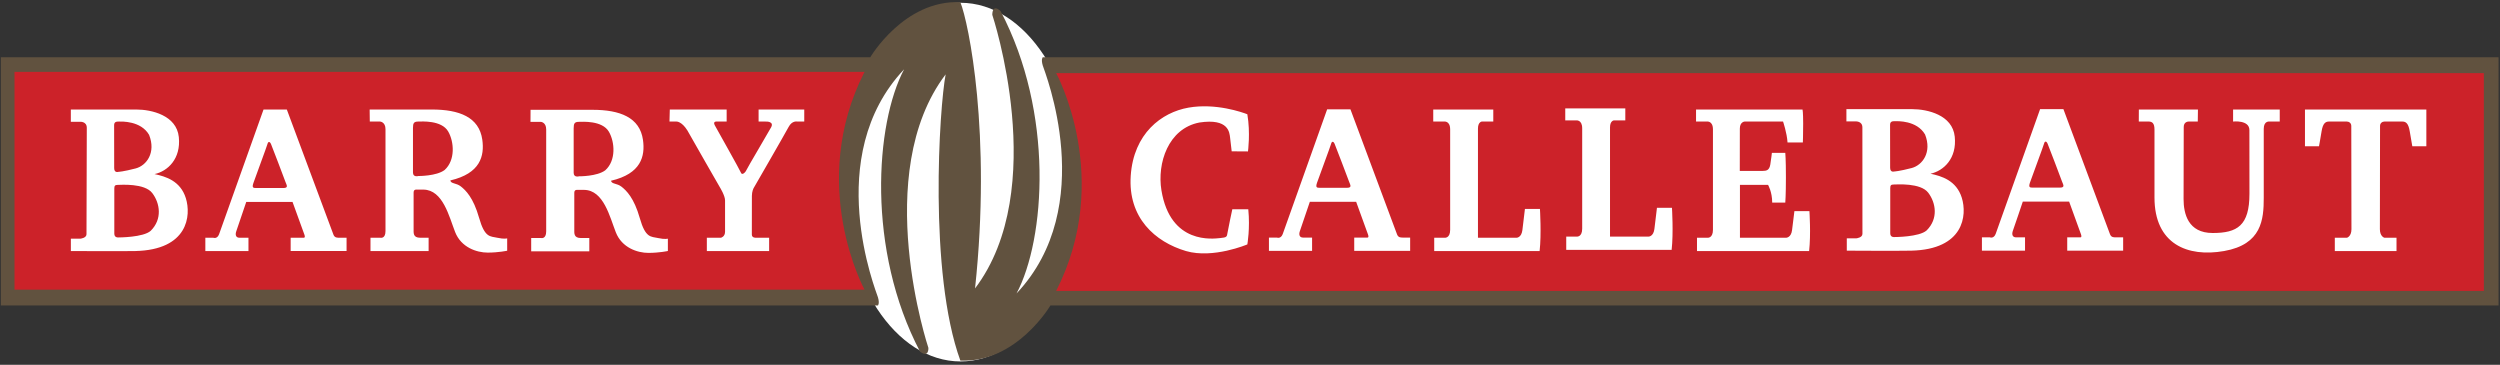 <svg width="233" height="34" viewBox="0 0 233 34" fill="none" xmlns="http://www.w3.org/2000/svg">
<rect x="0" y="0" width="233" height="34" fill="#333333" stroke="none"/>
<path fill-rule="evenodd" clip-rule="evenodd" d="M89.523 33.687C95.59 33.687 100.507 26.204 100.507 16.973C100.507 7.743 95.59 0.259 89.523 0.259C83.457 0.259 78.538 7.743 78.538 16.973C78.539 26.204 83.457 33.687 89.523 33.687Z" fill="white"/>
<path fill-rule="evenodd" clip-rule="evenodd" d="M0.081 5.338H81.11C81.11 5.338 84.265 -0.031 89.505 0.204C90.277 2.104 92.423 12.48 90.874 26.88C97.899 17.614 92.482 1.385 92.482 1.385C92.482 1.385 92.445 0.299 93.253 1.031C98.256 10.532 97.431 22.284 94.742 27.35C102.423 19.206 97.363 6.696 97.185 6.103C97.007 5.512 97.185 5.337 97.185 5.337H232.865V28.47H97.899C97.899 28.47 94.742 33.84 89.504 33.605C86.527 25.403 87.548 10.007 88.134 6.931C81.109 16.197 86.527 32.424 86.527 32.424C86.527 32.424 86.583 33.398 85.753 32.779C80.751 23.279 81.576 11.523 84.263 6.459C76.584 14.604 81.644 27.113 81.823 27.705C82.001 28.293 81.823 28.47 81.823 28.47H0.081V5.338Z" fill="#61523F"/>
<path fill-rule="evenodd" clip-rule="evenodd" d="M231.494 6.814H98.434C98.434 6.814 103.793 16.611 98.434 27.114H231.496L231.494 6.814ZM1.352 26.997H80.574C80.574 26.997 75.216 17.201 80.574 6.697H1.352V26.997Z" fill="#CC2229"/>
<path fill-rule="evenodd" clip-rule="evenodd" d="M217.603 23.397H223.355V22.158H222.223C222.223 22.158 221.805 22.041 221.805 21.36L221.82 11.741C221.82 11.446 222.057 11.328 222.235 11.328H223.903C224.231 11.328 224.469 11.505 224.588 12.242C224.708 12.98 224.826 13.629 224.826 13.629H226.136V10.207H214.823V13.629H216.131C216.131 13.629 216.253 12.98 216.371 12.242C216.488 11.505 216.728 11.328 217.057 11.328H218.722C218.902 11.328 219.14 11.446 219.14 11.741L219.155 21.36C219.155 22.041 218.737 22.158 218.737 22.158H217.604V23.397H217.603ZM199.341 10.207H204.848L204.833 11.329H203.969C203.969 11.329 203.524 11.329 203.524 11.831C203.524 12.332 203.509 17.201 203.509 18.557C203.509 19.916 203.928 21.716 206.219 21.716C208.511 21.716 209.649 21.035 209.649 18.057C209.649 15.077 209.644 13.101 209.644 12.126C209.644 11.152 208.124 11.329 208.124 11.329V10.207H212.472V11.329H211.519C211.519 11.329 210.981 11.24 210.981 12.007V18.439C210.981 20.446 210.801 22.776 207.289 23.396C203.873 23.998 200.798 22.748 200.798 18.409V12.065C200.798 11.503 200.592 11.328 200.263 11.328H199.335L199.341 10.207ZM162.149 22.158H166.466C166.466 22.158 166.932 22.158 167.019 21.451C167.109 20.742 167.238 19.679 167.238 19.679H168.638C168.638 19.679 168.786 21.832 168.61 23.397H158.16V22.158H159.142C159.142 22.158 159.647 22.216 159.647 21.419V12.066C159.647 11.238 159.081 11.329 159.081 11.329H158.071V10.207H167.996C167.996 10.207 168.055 10.415 168.055 11.505C168.055 12.595 168.026 13.275 168.026 13.275H166.598C166.537 12.361 166.18 11.328 166.18 11.328H162.597C162.597 11.328 162.153 11.361 162.153 11.981L162.148 15.93H164.275C164.632 15.93 164.902 15.871 164.991 15.341C165.078 14.809 165.139 14.248 165.139 14.248H166.389C166.389 14.248 166.447 14.809 166.447 16.521C166.447 18.232 166.389 18.881 166.389 18.881H165.169C165.169 17.876 164.782 17.228 164.782 17.228H162.163V22.157H162.149V22.158ZM133.578 11.329V10.207H139.174V11.329H138.103C138.103 11.329 137.746 11.363 137.746 11.982V22.158H141.348C141.348 22.158 141.795 22.158 141.886 21.451C141.973 20.742 142.123 19.473 142.123 19.473H143.523C143.523 19.473 143.671 21.832 143.492 23.397H133.669V22.158H134.65C134.65 22.158 135.155 22.216 135.155 21.419V12.066C135.155 11.238 134.589 11.329 134.589 11.329H133.578ZM116.311 14.114C116.311 14.114 116.549 12.39 116.252 10.65C115.796 10.469 113.304 9.587 110.773 10.031C108.242 10.473 105.653 12.45 105.384 16.375C105.117 20.299 107.648 22.542 110.534 23.398C113.065 24.135 116.252 22.779 116.252 22.779C116.252 22.779 116.519 21.303 116.34 19.503H114.852C114.852 19.503 114.464 21.303 114.406 21.685C114.347 22.07 114.347 22.129 113.722 22.188C113.096 22.246 109.077 22.836 108.244 17.731C107.834 15.22 108.868 11.979 111.787 11.418C114.526 11.004 114.586 12.362 114.645 12.834C114.705 13.306 114.793 14.104 114.793 14.104L116.311 14.114ZM62.425 10.207H67.724V11.329H66.83C66.83 11.329 66.395 11.272 66.622 11.684C66.866 12.124 68.975 15.873 69.064 16.11C69.153 16.345 69.451 16.11 69.569 15.845C69.688 15.579 71.564 12.423 71.802 11.979C72.28 11.271 71.357 11.33 71.357 11.33H70.701V10.208H74.957V11.33H74.303C74.303 11.33 73.826 11.212 73.499 11.832C73.172 12.451 70.224 17.557 70.224 17.557C70.224 17.557 70.076 17.85 70.076 18.263L70.071 21.866C70.071 22.189 70.463 22.159 70.463 22.159H71.683V23.401H65.878V22.159H67.189C67.189 22.159 67.575 22.07 67.575 21.598V18.677C67.575 18.233 67.099 17.466 67.099 17.466C67.099 17.466 64.419 12.804 64.063 12.155C63.527 11.299 63.05 11.329 63.05 11.329H62.396L62.425 10.207ZM145.882 11.223V10.101H151.479V11.222H150.407C150.407 11.222 150.053 11.257 150.053 11.875V22.051H153.652C153.652 22.051 154.099 22.051 154.19 21.344C154.28 20.635 154.428 19.366 154.428 19.366H155.827C155.827 19.366 155.975 21.727 155.796 23.29H145.973V22.051H146.955C146.955 22.051 147.46 22.112 147.46 21.312V11.959C147.46 11.133 146.896 11.222 146.896 11.222H145.882V11.223ZM17.32 18.469C16.815 16.845 15.423 16.442 14.402 16.225C15.623 15.961 16.875 14.809 16.666 12.774C16.457 10.738 14.105 10.207 12.705 10.207H6.601V11.349H7.436C7.436 11.349 8.089 11.291 8.089 11.91L8.061 21.832C8.061 22.186 7.494 22.245 7.494 22.245H6.604V23.397C6.604 23.397 11.51 23.423 12.617 23.397C17.529 23.281 17.828 20.092 17.32 18.469ZM10.636 11.673C10.636 11.348 10.845 11.329 11.083 11.329C11.32 11.329 13.122 11.24 13.896 12.569C14.552 14.221 13.66 15.43 12.647 15.697C11.487 16.001 11.018 16.019 11.018 16.019C11.018 16.019 10.642 16.138 10.642 15.667L10.636 11.673ZM14.047 21.51C13.357 22.134 11.04 22.129 11.04 22.129C11.04 22.129 10.654 22.183 10.654 21.775V17.585C10.654 17.318 10.712 17.231 10.981 17.231C11.248 17.231 13.48 17.053 14.195 17.998C14.91 18.943 15.148 20.416 14.047 21.51ZM31.701 22.158C31.462 22.158 31.195 22.186 31.075 21.864C30.957 21.538 26.732 10.207 26.732 10.207H24.561C24.561 10.207 20.595 21.36 20.417 21.832C20.239 22.303 19.881 22.158 19.881 22.158H19.138V23.397H23.157V22.158H22.323C21.966 22.158 21.907 21.864 22.026 21.538C22.145 21.212 22.949 18.823 22.949 18.823H27.265L28.368 21.863C28.487 22.186 28.308 22.157 28.308 22.157H27.089V23.396H32.3V22.157L31.701 22.158ZM26.387 17.524H23.886C23.589 17.524 23.468 17.493 23.619 17.052C23.767 16.608 24.868 13.657 24.928 13.422C24.987 13.187 25.135 13.156 25.256 13.422C25.374 13.688 26.475 16.608 26.596 16.932C26.714 17.257 26.923 17.524 26.387 17.524ZM46.347 22.158C45.693 22.01 45.186 22.186 44.65 20.299C44.115 18.41 43.4 17.731 42.954 17.378C42.526 17.038 42.021 17.14 41.971 16.816C44.771 16.167 45.165 14.536 44.949 13.01C44.65 10.914 42.804 10.207 40.245 10.207H34.451L34.465 11.329H35.423C35.423 11.329 35.928 11.359 35.928 12.037V21.538C35.928 22.275 35.451 22.158 35.451 22.158H34.529V23.397H39.947V22.158H39.173C38.485 22.158 38.548 21.716 38.548 21.332V17.939C38.548 17.613 38.846 17.671 38.846 17.671C38.846 17.671 39.08 17.666 39.47 17.671C41.287 17.702 41.853 20.182 42.418 21.628C42.983 23.071 44.442 23.543 45.454 23.543C46.465 23.543 47.269 23.367 47.269 23.367V22.215C47.272 22.216 47.003 22.305 46.347 22.158ZM38.994 16.404C38.994 16.404 38.489 16.552 38.489 16.08V11.919C38.489 11.477 38.577 11.329 38.981 11.329C39.279 11.329 41.153 11.179 41.772 12.255C42.326 13.214 42.454 14.929 41.436 15.845C40.667 16.422 38.994 16.404 38.994 16.404ZM61.324 22.185C60.671 22.037 60.163 22.214 59.628 20.326C59.092 18.438 58.378 17.758 57.931 17.405C57.503 17.065 56.998 17.17 56.948 16.844C59.747 16.195 60.142 14.564 59.925 13.037C59.628 10.942 57.782 10.234 55.222 10.234H49.447L49.441 11.355H50.399C50.399 11.355 50.905 11.385 50.905 12.063V21.564C50.905 22.303 50.43 22.184 50.43 22.184H49.507V23.423H54.924V22.184H54.15C53.461 22.184 53.524 21.742 53.524 21.358V17.965C53.524 17.639 53.822 17.697 53.822 17.697C53.822 17.697 54.054 17.692 54.447 17.697C56.263 17.728 56.828 20.206 57.394 21.651C57.96 23.097 59.418 23.569 60.43 23.569C61.441 23.569 62.246 23.393 62.246 23.393V22.241C62.248 22.244 61.98 22.331 61.324 22.185ZM53.971 16.431C53.971 16.431 53.466 16.579 53.466 16.106V11.945C53.466 11.502 53.555 11.355 53.958 11.355C54.256 11.355 56.13 11.206 56.751 12.281C57.304 13.24 57.432 14.955 56.414 15.869C55.644 16.451 53.971 16.431 53.971 16.431ZM130.829 22.142C130.594 22.142 130.327 22.17 130.205 21.846C130.085 21.52 125.862 10.191 125.862 10.191H123.69C123.69 10.191 119.726 21.345 119.549 21.817C119.368 22.288 119.011 22.143 119.011 22.143H118.265V23.382H122.286V22.143H121.45C121.093 22.143 121.035 21.847 121.154 21.521C121.273 21.197 122.077 18.806 122.077 18.806H126.393C126.393 18.806 127.375 21.521 127.495 21.846C127.617 22.172 127.436 22.142 127.436 22.142H126.214V23.381H131.426V22.142H130.829ZM125.515 17.504H123.017C122.718 17.504 122.599 17.476 122.747 17.033C122.897 16.591 123.998 13.639 124.059 13.403C124.118 13.167 124.266 13.138 124.385 13.403C124.505 13.668 125.605 16.591 125.727 16.913C125.842 17.239 126.051 17.504 125.515 17.504ZM197.277 22.122C197.042 22.122 196.772 22.153 196.652 21.828L192.31 10.172H190.137C190.137 10.172 186.173 21.327 185.997 21.798C185.815 22.27 185.459 22.122 185.459 22.122H184.715V23.361H188.733V22.122H187.902C187.544 22.122 187.484 21.828 187.6 21.505C187.722 21.179 188.526 18.787 188.526 18.787H192.842L193.944 21.827C194.063 22.153 193.885 22.12 193.885 22.12H192.666V23.36H197.877V22.12L197.277 22.122ZM191.963 17.487H189.462C189.166 17.487 189.046 17.458 189.194 17.015C189.345 16.572 190.446 13.621 190.505 13.386C190.566 13.149 190.716 13.12 190.833 13.386C190.952 13.65 192.052 16.572 192.172 16.896C192.29 17.223 192.499 17.487 191.963 17.487ZM182.84 18.433C182.335 16.811 180.943 16.408 179.921 16.192C181.143 15.925 182.392 14.776 182.183 12.74C181.976 10.705 179.624 10.173 178.224 10.173H172.085V11.317H172.918C172.918 11.317 173.574 11.257 173.574 11.877L173.579 21.799C173.579 22.154 173.013 22.213 173.013 22.213H172.121V23.362C172.121 23.362 177.024 23.391 178.133 23.362C183.047 23.244 183.345 20.059 182.84 18.433ZM176.155 11.638C176.155 11.314 176.364 11.294 176.601 11.294C176.839 11.294 178.641 11.206 179.416 12.534C180.072 14.185 179.178 15.395 178.164 15.662C177.004 15.965 176.535 15.984 176.535 15.984C176.535 15.984 176.161 16.102 176.161 15.632C176.162 15.159 176.155 11.963 176.155 11.638ZM179.564 21.474C178.873 22.098 176.558 22.093 176.558 22.093C176.558 22.093 176.171 22.149 176.171 21.741V17.552C176.171 17.284 176.229 17.196 176.497 17.196C176.767 17.196 179 17.019 179.712 17.962C180.429 18.907 180.665 20.382 179.564 21.474Z" fill="white"/>
</svg>
